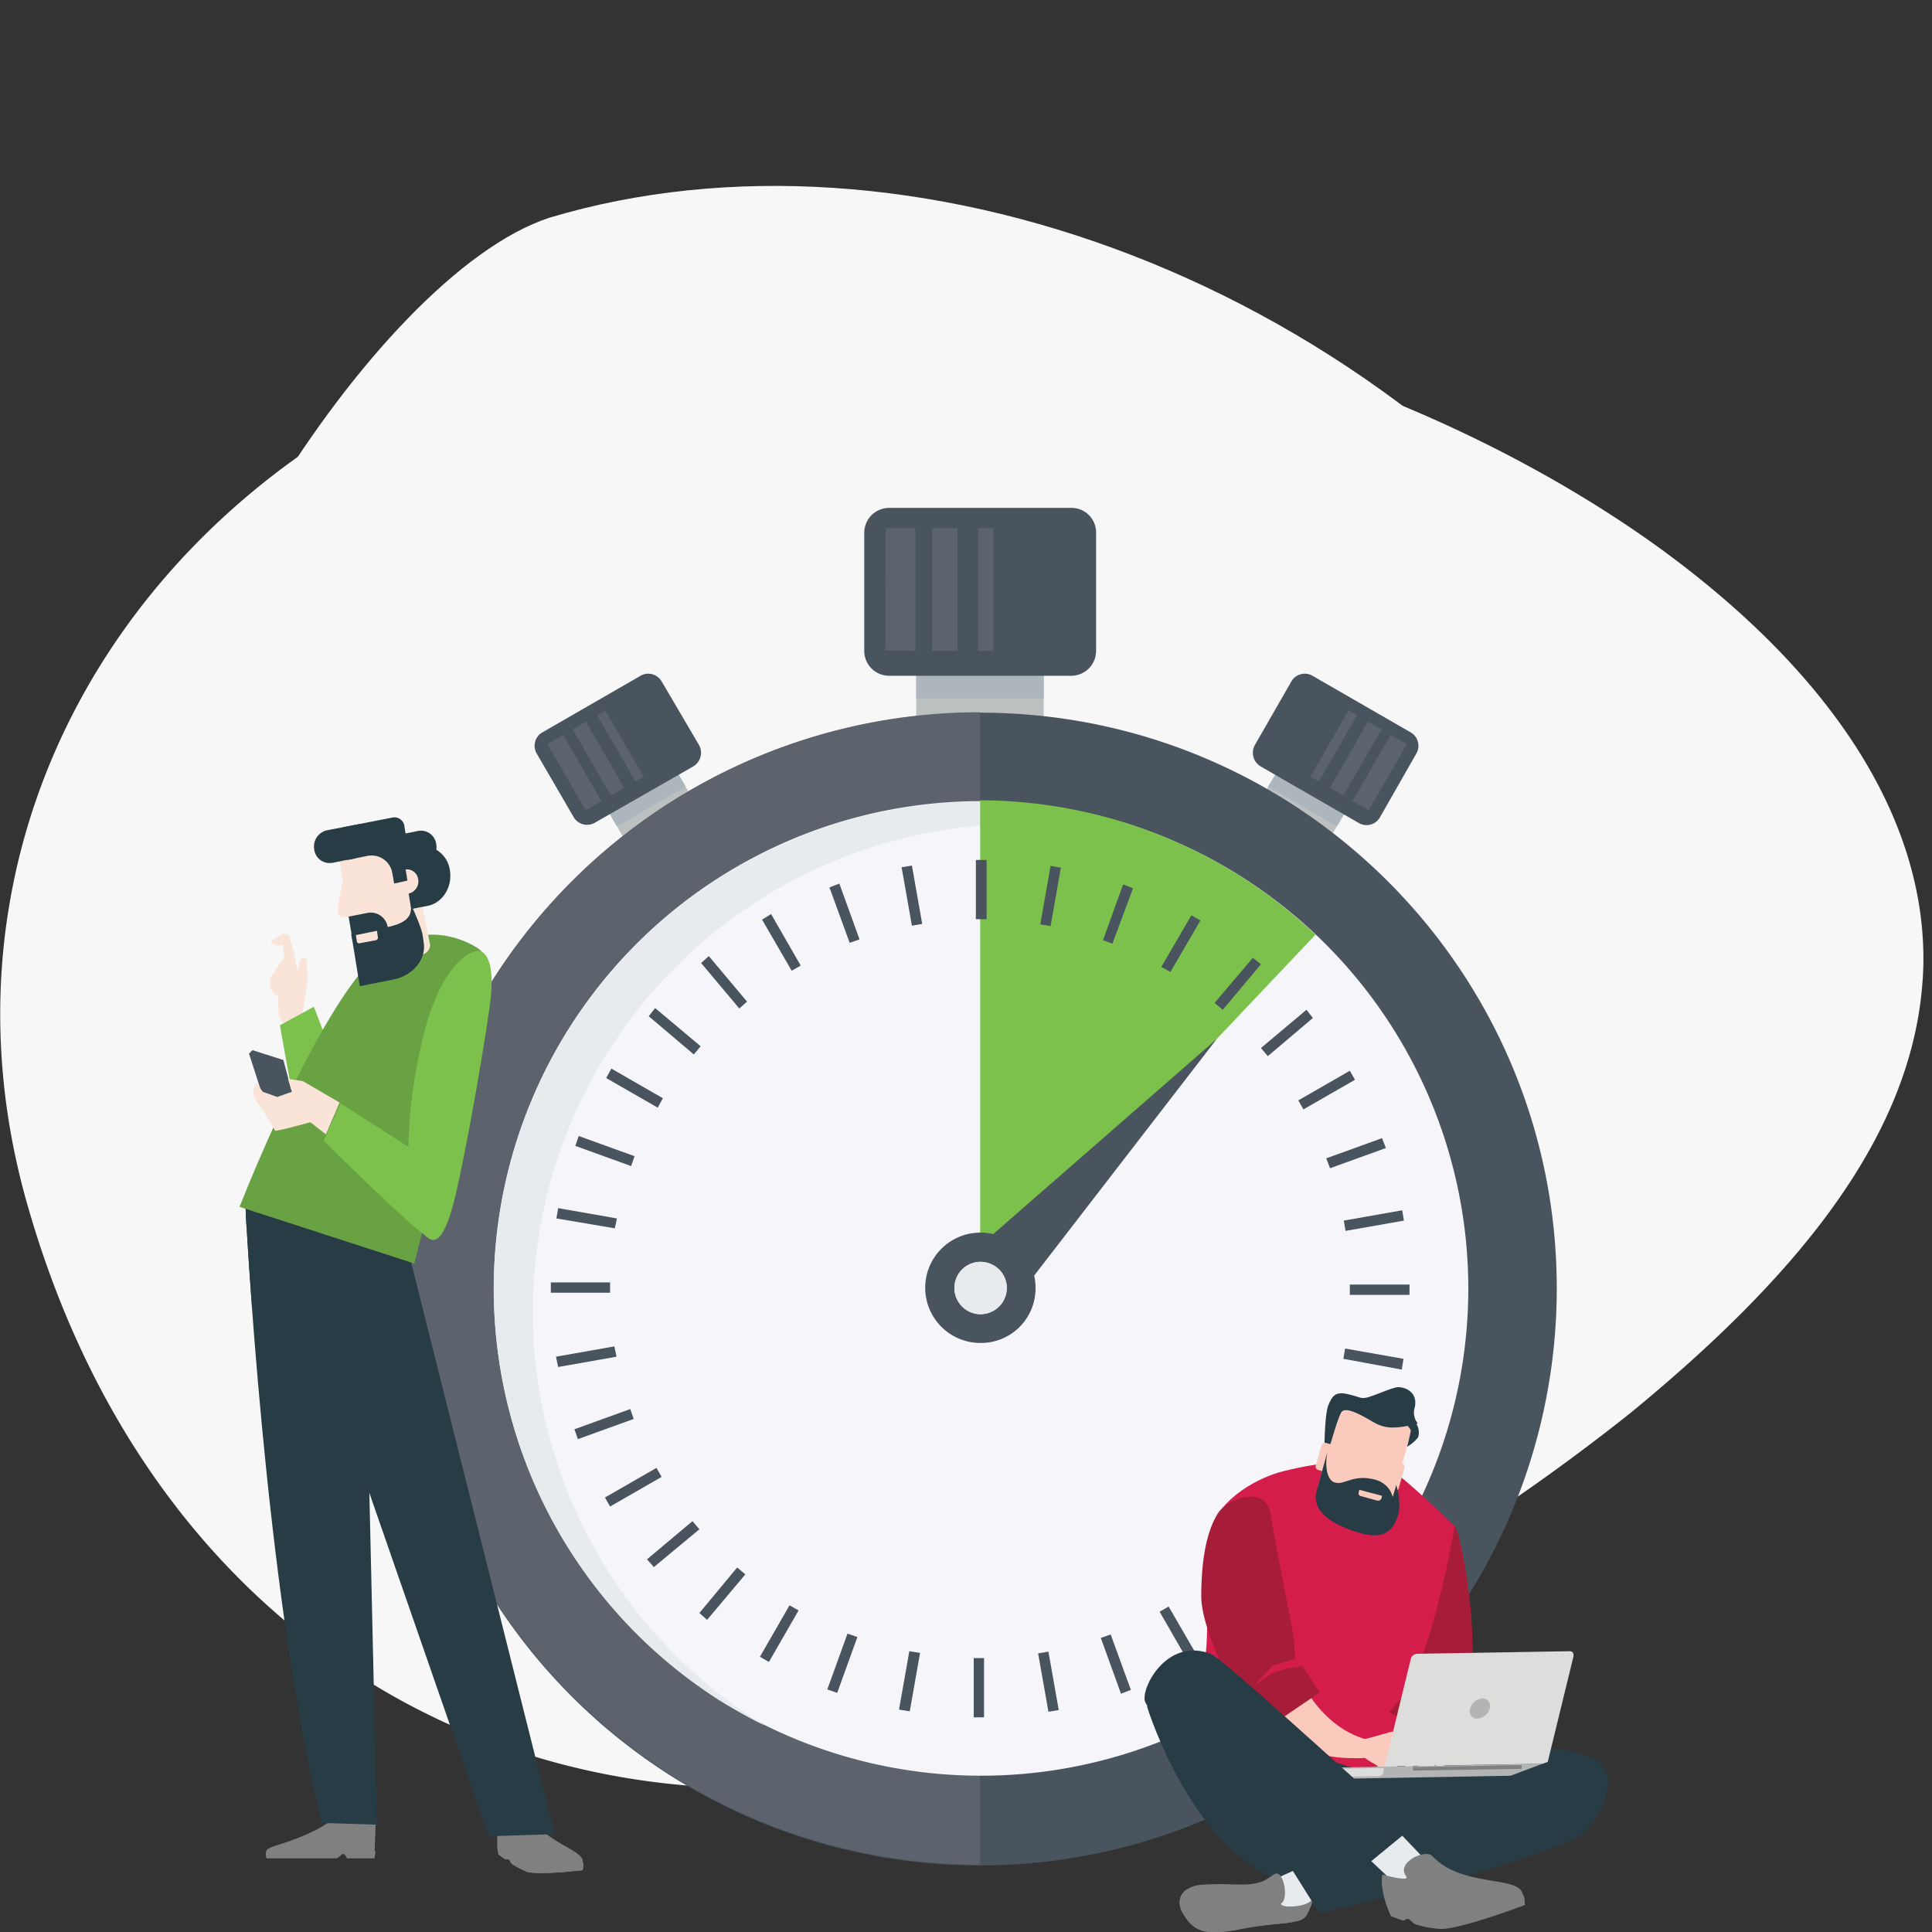 <svg xmlns="http://www.w3.org/2000/svg" viewBox="0 0 450 450"><rect x="0" y="0" width="450" height="450" fill="#333333" stroke="none"/><defs><style>.cls-1{isolation:isolate;}.cls-2{fill:#f7f7f7;mix-blend-mode:multiply;}.cls-10,.cls-11,.cls-12,.cls-13,.cls-14,.cls-15,.cls-16,.cls-17,.cls-18,.cls-19,.cls-2,.cls-20,.cls-21,.cls-22,.cls-3,.cls-4,.cls-5,.cls-6,.cls-7,.cls-8,.cls-9{fill-rule:evenodd;}.cls-3{fill:#bcc0c1;}.cls-4{fill:#adb5bd;}.cls-5{fill:#49545e;}.cls-6{fill:#5d636d;}.cls-7{fill:#f5f5fa;}.cls-8{fill:#e8ebee;}.cls-9{fill:#e3e6ea;}.cls-10{fill:#7cc14c;}.cls-11{fill:#d41d4b;}.cls-12{fill:#a71d39;}.cls-13{fill:#d9d8c6;}.cls-14{fill:#c2d0e0;}.cls-15{fill:#e2eaf0;}.cls-16{fill:#facbbc;}.cls-17{fill:#283c46;}.cls-18{fill:#b3b4b5;}.cls-19{fill:#dddddc;}.cls-20{fill:gray;}.cls-21{fill:#fae4d7;}.cls-22{fill:#68a243;}</style></defs><title>illustration-artboards24-13</title><g class="cls-1"><g id="Layer_1" data-name="Layer 1"><path id="Fill-1" class="cls-2" d="M6.7,281.7C32,369.1,98.8,416.5,175,416.5h0a201,201,0,0,0,66.9-11.8h0C294.1,388,342,359.2,379.9,329h0c37.5-30.8,64.7-62.9,67.8-99.2h0c.2-2.2.3-4.3.3-6.5h0v-.2c-.1-33.7-22.2-67.2-62.5-96.2h0C342.8,96.4,279.5,71,209.3,69.1h0c-4.7-.2-9.3-.4-13.8-.4h0C59.7,68.7-25,173.6,6.7,281.7"/><path class="cls-2" d="M95.3,365.3C61.3,325.7,38,256.4,32.8,209.2,27.7,159.6,86.7,64.2,128,50.7c82.8-24.8,193.3,13.5,257,103.9,33.1,43.3,41.6,86.3,32.8,109.2-8.9,25.2-41.9,55.2-82.1,75.6C253.9,374.8,163.1,451.1,95.3,365.3Z"/><polygon class="cls-3" points="213.4 179.6 243.1 179.6 243.1 147.9 213.4 147.9 213.4 179.6"/><polygon id="Fill-2" class="cls-4" points="243.1 162.7 213.4 162.7 213.4 147.9 243.1 147.9 243.1 162.7"/><path id="Fill-3" class="cls-5" d="M255.3,151.6a5.8,5.8,0,0,1-5.8,5.8H207.1a5.8,5.8,0,0,1-5.8-5.8h0V124.1a5.8,5.8,0,0,1,5.8-5.8h42.4a5.72,5.72,0,0,1,5.8,5.7h0v27.6Z"/><polygon id="Fill-5" class="cls-6" points="213.2 151.6 206.2 151.5 206.3 123 213.2 123 213.2 151.6"/><polygon id="Fill-7" class="cls-6" points="223 151.6 217.1 151.6 217.1 123 223 123 223 151.6"/><polygon id="Fill-9" class="cls-6" points="231.4 151.6 227.8 151.6 227.8 123 231.4 123 231.4 151.6"/><polygon id="Fill-11" class="cls-3" points="165 192.4 149 201.6 139.1 184.5 155.1 175.3 165 192.4"/><polygon id="Fill-13" class="cls-4" points="159.7 183.2 143.7 192.5 139.1 184.5 155.1 175.3 159.7 183.2"/><path id="Fill-15" class="cls-5" d="M162.8,173.5a3.71,3.71,0,0,1-1.3,5h0l-22.9,13.1a3.62,3.62,0,0,1-5-1.3h0L125,175.5a3.59,3.59,0,0,1,1.3-4.9h0l22.9-13.2a3.59,3.59,0,0,1,4.9,1.3Z"/><polygon id="Fill-17" class="cls-6" points="140.1 186.6 136.4 188.7 127.5 173.3 131.2 171.2 140.1 186.6"/><polygon id="Fill-19" class="cls-6" points="145.4 183.5 142.3 185.3 133.4 169.9 136.5 168.1 145.4 183.5"/><polygon id="Fill-21" class="cls-6" points="149.9 180.9 148 182 139.1 166.6 141 165.5 149.9 180.9"/><polygon id="Fill-23" class="cls-3" points="290.1 192.4 306.1 201.6 316 184.5 300 175.3 290.1 192.4"/><polygon id="Fill-25" class="cls-4" points="295.4 183.2 311.4 192.5 316 184.5 300 175.3 295.4 183.2"/><path id="Fill-27" class="cls-5" d="M292.3,173.5a3.71,3.71,0,0,0,1.3,5h0l22.9,13.2a3.59,3.59,0,0,0,4.9-1.3h0l8.5-14.9a3.59,3.59,0,0,0-1.3-4.9h0l-22.9-13.2a3.59,3.59,0,0,0-4.9,1.3h0Z"/><polygon id="Fill-29" class="cls-6" points="315 186.6 318.8 188.7 327.7 173.3 323.9 171.2 315 186.6"/><polygon id="Fill-31" class="cls-6" points="309.8 183.5 312.9 185.3 321.8 169.9 318.6 168.1 309.8 183.5"/><polygon id="Fill-33" class="cls-6" points="305.2 180.9 307.2 182 316.1 166.6 314.1 165.5 305.2 180.9"/><path id="Fill-35" class="cls-5" d="M362.6,300.1a134.4,134.4,0,0,1-268.8,0h0C93.9,226,154.1,166,228.3,166s134.3,60.1,134.3,134.1"/><path id="Fill-37" class="cls-6" d="M228.3,434.3c-74.2,0-134.4-60.1-134.4-134.2A134.26,134.26,0,0,1,228.3,165.9"/><path id="Fill-39" class="cls-7" d="M342,300.1A113.5,113.5,0,1,1,228.7,186.6,113.59,113.59,0,0,1,342,300.1"/><path id="Fill-41" class="cls-8" d="M124.1,305.4a113.72,113.72,0,0,1,114-113.5,112.32,112.32,0,0,1,50,11.7A113.54,113.54,0,0,0,167.5,396a120.3,120.3,0,0,0,10.6,5.9,113.21,113.21,0,0,1-54-96.5"/><path id="Fill-45" class="cls-9" d="M228.3,192.4c3.1-.3,6.3-.4,9.5-.4A113.48,113.48,0,0,1,288,203.7l-.2-.1c-.6-.4-1.2-.7-1.8-1.1-.8-.5-1.6-.9-2.4-1.4s-1.3-.7-1.9-1.1c-1.2-.7-2.4-1.3-3.7-1.9-.6-.3-1.3-.6-2-.9s-1.6-.8-2.5-1.1a22,22,0,0,1-2.1-.9l-3-1.2-2.4-.9c-1.1-.4-2.2-.8-3.3-1.1l-1.9-.6c-1.1-.3-2.2-.6-3.2-.9l-1.5-.4c-1.5-.4-3.1-.7-4.6-1l-1.5-.3c-1.2-.2-2.4-.5-3.7-.7L245,188l-4.9-.6-1-.1-4.2-.3-1.4-.1c-1.7-.1-3.4-.1-5.2-.1h0Z"/><path id="Fill-43" class="cls-10" d="M306.4,217.7a114,114,0,0,0-78.1-31.3V300.2"/><path id="Fill-85" class="cls-5" d="M228.4,306.1a6.1,6.1,0,1,1,6.1-6.1h0a6.12,6.12,0,0,1-6.1,6.1h0m12.8-6.1a12.85,12.85,0,1,0-12.9,12.8h0A12.72,12.72,0,0,0,241.2,300"/><path id="Fill-89" class="cls-8" d="M228.4,306.1a6.1,6.1,0,1,1,6.1-6.1h0a6.12,6.12,0,0,1-6.1,6.1h0"/><polygon id="Fill-87" class="cls-5" points="283.4 242 239.8 298.5 229.9 288.7 283.4 242"/><g id="Group-84"><polygon id="Fill-49" class="cls-5" points="214.8 215.2 212.4 215.6 210 202 212.4 201.6 214.8 215.2"/><polygon id="Fill-50" class="cls-5" points="200.2 218.8 197.9 219.6 193.2 206.7 195.5 205.8 200.2 218.8"/><polygon id="Fill-51" class="cls-5" points="186.5 224.9 184.4 226.1 177.5 214.2 179.6 212.9 186.5 224.9"/><polygon id="Fill-52" class="cls-5" points="174 233.3 172.2 234.9 163.3 224.3 165.1 222.7 174 233.3"/><polygon id="Fill-53" class="cls-5" points="163.2 243.7 161.6 245.6 151.1 236.7 152.6 234.8 163.2 243.7"/><polygon id="Fill-54" class="cls-5" points="154.4 255.8 153.2 258 141.2 251.1 142.4 248.9 154.4 255.8"/><polygon id="Fill-55" class="cls-5" points="147.8 269.3 147 271.6 134 266.9 134.8 264.6 147.8 269.3"/><polygon id="Fill-56" class="cls-5" points="143.7 283.8 143.2 286.1 129.6 283.8 130 281.4 143.7 283.8"/><polygon id="Fill-57" class="cls-5" points="142.1 298.7 142.1 301.1 128.3 301.1 128.3 298.7 142.1 298.7"/><polygon id="Fill-58" class="cls-5" points="143.1 313.6 143.6 316 130 318.4 129.5 316 143.1 313.6"/><polygon id="Fill-59" class="cls-5" points="146.8 328.2 147.6 330.5 134.6 335.2 133.8 332.9 146.8 328.2"/><polygon id="Fill-60" class="cls-5" points="152.9 341.9 154.1 344 142.1 350.9 140.9 348.8 152.9 341.9"/><polygon id="Fill-61" class="cls-5" points="161.3 354.3 162.9 356.2 152.3 365 150.7 363.2 161.3 354.3"/><polygon id="Fill-62" class="cls-5" points="171.7 365.1 173.6 366.7 164.7 377.3 162.9 375.7 171.7 365.1"/><polygon id="Fill-63" class="cls-5" points="183.9 373.9 186 375.1 179.1 387.1 177 385.9 183.9 373.9"/><polygon id="Fill-64" class="cls-5" points="197.4 380.5 199.7 381.3 195 394.3 192.7 393.5 197.4 380.5"/><polygon id="Fill-65" class="cls-5" points="211.8 384.6 214.3 385 211.9 398.6 209.4 398.2 211.8 384.6"/><polygon id="Fill-66" class="cls-5" points="226.8 386.2 229.2 386.2 229.2 400 226.8 400 226.8 386.2"/><polygon id="Fill-67" class="cls-5" points="241.8 385.1 244.2 384.7 246.6 398.3 244.2 398.7 241.8 385.1"/><polygon id="Fill-68" class="cls-5" points="256.4 381.5 258.7 380.7 263.4 393.6 261.1 394.5 256.4 381.5"/><polygon id="Fill-69" class="cls-5" points="270.1 375.4 272.2 374.2 279.1 386.1 277 387.4 270.1 375.4"/><polygon id="Fill-70" class="cls-5" points="282.5 367 284.4 365.4 293.3 376 291.4 377.6 282.5 367"/><polygon id="Fill-71" class="cls-5" points="293.3 356.6 294.9 354.7 305.5 363.6 303.9 365.5 293.3 356.6"/><polygon id="Fill-72" class="cls-5" points="302.2 344.4 303.4 342.3 315.4 349.2 314.1 351.4 302.2 344.4"/><polygon id="Fill-73" class="cls-5" points="308.8 331 309.6 328.7 322.6 333.4 321.7 335.7 308.8 331"/><polygon id="Fill-74" class="cls-5" points="312.9 316.5 313.3 314.1 326.9 316.5 326.5 319 312.9 316.5"/><polygon id="Fill-75" class="cls-5" points="314.4 301.6 328.3 301.6 328.3 299.2 314.4 299.2 314.4 301.6"/><polygon id="Fill-76" class="cls-5" points="313.4 286.7 313 284.3 326.6 281.9 327 284.3 313.4 286.7"/><polygon id="Fill-77" class="cls-5" points="309.8 272.1 308.9 269.8 321.9 265.1 322.8 267.4 309.8 272.1"/><polygon id="Fill-78" class="cls-5" points="303.6 258.4 302.4 256.3 314.4 249.4 315.6 251.5 303.6 258.4"/><polygon id="Fill-47" class="cls-5" points="227.3 214.1 229.8 214.1 229.8 200.3 227.3 200.3 227.3 214.1"/><polygon id="Fill-79" class="cls-5" points="295.3 246 293.7 244.1 304.3 235.2 305.8 237.1 295.3 246"/><polygon id="Fill-80" class="cls-5" points="284.8 235.2 282.9 233.6 291.8 223.1 293.7 224.6 284.8 235.2"/><polygon id="Fill-81" class="cls-5" points="272.6 226.4 270.5 225.2 277.5 213.2 279.6 214.4 272.6 226.4"/><polygon id="Fill-82" class="cls-5" points="259.1 219.8 256.9 219 261.6 206 263.9 206.9 259.1 219.8"/><polygon id="Fill-83" class="cls-5" points="244.7 215.7 242.3 215.3 244.7 201.7 247.1 202.1 244.7 215.7"/></g><path id="Fill-162" class="cls-11" d="M298.8,342.7c-5.2,1.3-14.8,6-16.8,13.9-3,12,3,29.5-6.5,46.8-3,5.5,52.8,12.8,52.8,12.8l10.8-60.5s-13.5-13.1-16.2-14c-5.8-1.8-13.7-1.6-24.1,1"/><path id="Fill-164" class="cls-12" d="M339.1,355.8c2,4.8,6.8,33.6,1.4,40.4-.6.8,2.8,2,2.2,5.6-.1.6-1.1,3.5-1.1,3.5l-4.5,1.2-13.5-7.7,2.6-3.1h1.2a2.43,2.43,0,0,0,.8-2.4c-.3-1.3,3.1-3.5,8.2-25.8,1.6-6.7,2.3-12.8,2.7-11.7"/><path id="Fill-166" class="cls-13" d="M333.9,394.8l-4-.9-1.6-.2a3.38,3.38,0,0,1-.9,1.9l3.1.1,3.6.8,4.4,2.5Z"/><path id="Fill-168" class="cls-14" d="M328.2,398.5a11.39,11.39,0,0,1,5.7,1.6c2,1.2,3.8,3.9,2,5.4a27.77,27.77,0,0,1-4.7,2.8c0-.1-7,.1-3-9.8"/><path id="Fill-170" class="cls-15" d="M335.9,405.5l-1.9-.4s-6.5-.6-7.4-.1-3.9,2.5-3.9,2.5l-.6.5a3,3,0,0,0,3.4-.5c2-1.4,2.1-.3,2.1-.3l-.3,1.7v2.2l-.3.9s-.3.5-.1.7a1.31,1.31,0,0,0,1.2.3l2-3.4.5,3.7a1.15,1.15,0,0,0,.9.6c.6.1.6,0,.6,0l.5-.9a.68.68,0,0,0,.4.6,1.68,1.68,0,0,0,1.2.3L334,410l.8,2a1.15,1.15,0,0,0,.9.6l.8.2Z"/><path id="Fill-172" class="cls-16" d="M302.4,390.2s4.7,11.9,16,15c2,.6,3.1,2.7,2.2,3.3-1.2.9-2.9,1.1-5.7,1-5.9,0-13.9-1.8-19.5-7.2-8.2-8-10.8-11.5-10-15.6s17,3.4,17,3.5"/><path id="Fill-174" class="cls-12" d="M283.6,352.6c-2.4,3.9-3.8,10.2-3.8,19.2,0,7,6,18.4,7,21.9.2.6.5,3.1.5,3.1l6.7,6.5,13.4-9.1-4.1-6.2-1.2.1a19.73,19.73,0,0,1-.6-4.8c.2-1.3-3.7-19.3-5.6-30.9-1.2-6.4-10-3.6-12.3.2"/><path id="Fill-176" class="cls-11" d="M296.4,388l3.9-1.2,1.6-.4a2.94,2.94,0,0,0,1,1.8l-3.1.4-3.5,1.1-4.2,2.9Z"/><path id="Fill-178" class="cls-16" d="M317.5,405.2l6.8-1.9s2,2.6,1.6,3.2,0,4.5,0,4.5l-3.3,2.8-2.7-.9s-.2-1.2.7-1.3-.6-.8-1.1-1.1-4.4-2.2-2-5.3"/><path id="Fill-182" class="cls-16" d="M323.9,350.7a2.73,2.73,0,0,1-3.3,1.9l-11.7-3.2a2.73,2.73,0,0,1-1.9-3.3h0l4.8-17.3a2.73,2.73,0,0,1,3.3-1.9l11.7,3.2a2.73,2.73,0,0,1,1.9,3.3h0Z"/><path id="Fill-184" class="cls-17" d="M327.7,337a9.22,9.22,0,0,0,2.6-2.2,3.83,3.83,0,0,0-.8-3.7c-1.1-1.1-2.6,0-2.6,0s1.8,1.7,1.7,2.2-.8,3.7-.9,3.7"/><path id="Fill-186" class="cls-17" d="M308.5,336.3s.1-7.1.9-9,1.5-3.1,3.9-2.7c3.6.7,3.5,1.4,5.5.8s5.9-2.4,7-2.3c1.9.1,4.5,1.4,3.7,4.8a3.91,3.91,0,0,0,.7,3.6c-.2.3-1,.4-2.2.6-3.7.7-5.7.5-8-.8s-6.6-4-7.6-2.3-2.4,7.4-2.7,7.7-.9,0-1.2-.4"/><path id="Fill-188" class="cls-16" d="M310.7,342.5a.8.8,0,0,1-1.1.6h0l-2.5-.7a.8.8,0,0,1-.6-1.1h0l1.3-4.6a.86.86,0,0,1,1.1-.6l2.5.7a.86.86,0,0,1,.6,1.1h0Z"/><path id="Fill-190" class="cls-16" d="M325.8,346.6a.8.8,0,0,1-1.1.6l-2.5-.7a.8.8,0,0,1-.6-1.1h0l1.3-4.6a.8.8,0,0,1,1.1-.6l2.5.7a.8.8,0,0,1,.6,1.1h0Z"/><path id="Fill-192" class="cls-17" d="M309.2,338.1s-1.9,6.8-2.5,9.1c-.6,2-1,6.8,10.6,10,6.9,1.9,8-3.2,8.5-4.9a14,14,0,0,0-.6-6.4l-.8,2.8a5.63,5.63,0,0,0-3.9-4c-5.3-1.5-7.3,1.3-9.6.6-1.8-.5-2.4-3.8-1.7-7.2"/><path id="Fill-194" class="cls-16" d="M317.1,348.5l3.6,1a.86.86,0,0,0,1.1-.6l.1-.5-5.3-1.4-.1.5a.69.69,0,0,0,.6,1h0"/><path id="Fill-196" class="cls-17" d="M374.1,417.6c-1.7,4.6-30.8,21.5-40.6,20.5l-29.4,1.4c-25-3.1-36.9-41.9-36.9-41.9,1-9.8,25.7,4.4,34.5,8.8,13.9,6.9,22.7,7.3,22.7,7.3,9.3,1,20.1-6.2,31.9-6.5,12.8-.3,20.4,3.1,17.8,10.4"/><path id="Fill-198" class="cls-18" d="M310,412.9h0v-1.2l50.7-.9V412h0l-.1.2c-.6,1.1-1.8,1.3-3.1,1.3l-44.1.8c-1.3,0-2.5-.1-3.2-1.2Z"/><path id="Fill-200" class="cls-19" d="M322.2,412.9h0l-.1.2a1.34,1.34,0,0,1-.7.6l-7.7.1c-1.3,0-2.4-.1-3-1l-.1-.2h0V412l11.7-.2Z"/><polygon id="Fill-202" class="cls-20" points="329.1 412.4 354.4 412 354.4 411.1 329.1 411.6 329.1 412.4"/><path id="Fill-204" class="cls-19" d="M322.5,411.4l6.1-25a1.59,1.59,0,0,1,1.5-1.2l35.5-.6a.82.82,0,0,1,.9.8v.4l-6.1,25Z"/><path id="Fill-206" class="cls-18" d="M342.4,398a1.79,1.79,0,0,0,1,2.2h0a1.48,1.48,0,0,0,.7.1,3.19,3.19,0,0,0,2.9-2.4,1.75,1.75,0,0,0-1.1-2.2,1.7,1.7,0,0,0-.7-.1,3.2,3.2,0,0,0-2.8,2.4"/><path id="Fill-208" class="cls-8" d="M299.5,445.9c3.5.6,6.2-3.5,6.2-3.5l9.1-7.1-1.9-4.8-17.6,7.9c-.1,0,.7,6.9,4.2,7.5"/><path id="Fill-210" class="cls-20" d="M305.8,442.2a6.15,6.15,0,0,1-.7,2.3c-.7,1.9-1.5,2.5-2.4,2.8-3.4,1-5.8.5-14,2.1s-10.6.4-13-3.4.1-6.7,4.1-7c5.8-.4,9,.2,11.9-.2,3.1-.5,3.3-1.2,5.2-2.3s3.3,5.2,1.7,6.7c-1.5,1.2,5.9,1.4,7.2-1"/><path id="Fill-212" class="cls-20" d="M304,445.8c-3.4,1-5.8.5-14,2.1s-10.6.4-13-3.4a4.31,4.31,0,0,1-.5-4.5c-1.8,1.2-2.4,3.4-.8,5.9,2.4,3.8,4.8,4.9,13,3.4s10.6-1,14-2a3.2,3.2,0,0,0,1.9-1.7,1.42,1.42,0,0,1-.6.2"/><path id="Fill-222" class="cls-17" d="M300.2,434.3s62.3-25.6,65.8-25.6c12-.1,9.3,12,3.2,17.8-7.2,6.7-61.9,19.1-61.9,19.1Z"/><polygon id="Fill-224" class="cls-8" points="324.9 438.7 307.9 422.6 315.1 415.5 333.7 435 324.9 438.7"/><path id="Fill-226" class="cls-17" d="M328.4,426.1s-43.3-39.6-46.2-40.8c-9.9-4-16,6.9-15.6,10.6.4,4.9,44.4,44.5,44.4,44.5Z"/><path id="Fill-228" class="cls-20" d="M354,440c1,.9,1.2,3.7,1.2,3.7s-14.4,5.5-19.5,5.6a24.42,24.42,0,0,1-6-1.1c-.4-.1-1.3-1.1-1.6-1.2-.7-.2-.9.5-1.4.3-.9-.3-1.8-.6-2.7-1-3-6.5-2-9.7-2-9.7s6.6,1.9,5.5.4c-2.4-3.2,4.5-6.4,6.1-4.7,6.1,6.6,17.5,5,20.4,7.7"/><path id="Fill-230" class="cls-20" d="M354.8,441.3c-4.4,1.8-13.8,5.4-15.6,5.5-7.6.5-12.9-2.2-16.5-3.8.4,1,.8,2.1,1.2,3.1.9.4,1.8.7,2.7,1,.6.2.8-.5,1.4-.3.4.1,1.2,1.1,1.6,1.2a24.42,24.42,0,0,0,6,1.1c5.1-.1,19.5-5.6,19.5-5.6a4.49,4.49,0,0,0-.3-2.2"/><path id="Fill-91" class="cls-20" d="M87.5,425l-.3,7.8H80.8s-.4-1-.9-1-1,1-1.7,1H62.1s-.3-1.5.1-2a7.22,7.22,0,0,1,2-.9c3.3-1,12.7-4.2,14.3-7.6,1.9-4.2,9,2.7,9,2.7"/><path id="Fill-93" class="cls-20" d="M62,431.2a2.92,2.92,0,0,0,.1,1.6H78.3c.6,0,1.2-1,1.7-1s.9,1,.9,1h6.3l.3-1.6Z"/><path id="Fill-101" class="cls-20" d="M135.6,432.9a5,5,0,0,1,.1,2.7s-9.8,1.2-12.9.4a23.13,23.13,0,0,1-3.5-1.8c-.2-.1-.6-1-.8-1.1-.4-.2-.6.2-.9-.1a14.31,14.31,0,0,1-1.5-1.1c-.8-4.9.3-6.9.3-6.9s6.3-3.1,7.8-.9c3.6,4.9,9.9,6.4,11.4,8.8"/><path id="Fill-103" class="cls-20" d="M135.9,434c-3,.4-9.3,1.3-10.5,1-4.8-1-7.6-3.7-9.6-5.4a9.08,9.08,0,0,0,.3,2.3,14.31,14.31,0,0,0,1.5,1.1c.3.2.5-.2.9.1.2.1.6,1,.8,1.1a23.13,23.13,0,0,0,3.5,1.8c3.2.8,12.9-.4,12.9-.4a8.75,8.75,0,0,0,.2-1.6"/><path id="Fill-111" class="cls-21" d="M70.2,237.5l1-6,.4-3.4-.2-4.6s-1.4-1.8-2,2.5c-.1.7-1-4.5-1-4.5l-1.1-3.6-1.3-.5-2.9,1.8s.3,1.6,2.7.8c.2-.1.4,3,.4,3l-3.1,4.5s-.6,2.4.3,3.4l.9,1,.4-.4.2,4.6a3.74,3.74,0,0,0,1.9,2.5c1.5.7.7,2.4.7,2.4Z"/><path id="Fill-113" class="cls-10" d="M76.4,272.3S82.5,260,81,255.5s-7.9-21-7.9-21l-7.9,4.3s5.6,32.5,7.3,34.7,3.4-.5,3.9-1.2"/><path id="Fill-115" class="cls-17" d="M74.9,424.6l12.9.4L84.7,289.5l-27.5-8.2s4.3,88.4,17.7,143.3"/><polygon id="Fill-117" class="cls-17" points="95.3 292.2 129.2 427.2 113.8 427.7 63.9 284 95.3 292.2"/><path id="Fill-119" class="cls-17" d="M84.7,290.5l-2.2-1.6-25.3-7.6s.4,9,1.5,23l26.7,15.4Z"/><path id="Fill-121" class="cls-17" d="M95.4,292.6l-.1-.5-15.4-4-22.7-6.8s.1,1.6.2,4.5Z"/><g id="Group-125"><path id="Fill-123" class="cls-22" d="M111.2,220.8s-14.8-10.4-28.1,6.9-27.3,53.4-27.3,53.4l40.7,13.2,13.2-52.5s7.4-17.6,1.5-21"/></g><path id="Fill-126" class="cls-10" d="M111.4,221.5s4.6-.5,2.6,13.4-6.8,40.8-9,47.6c-.6,1.7-2.8,9.5-6.3,4.8s-5.9-23.1.1-46.8c3.9-15.2,10.2-19,12.6-19"/><polygon id="Fill-128" class="cls-5" points="58.8 244.6 58 245.4 61 254.7 66.8 256.4 68.2 255.2 66 246.9 58.8 244.6"/><path id="Fill-130" class="cls-21" d="M79.1,256.8l-8.6-5-3.4-.5.9,3-3.4,1.2-3.4-1.2-1.6-2.2-.7,2.5a7,7,0,0,0,1.1,2.3c.9,1,4.1,6.5,4.1,6.5l2.5-.5,5.7-1.5,3.6,2.8Z"/><path id="Fill-132" class="cls-10" d="M102.6,285s-1.8-13.9-5.5-16.5S79.3,257,79.3,257l-3.9,8.7s22.3,22.2,24.9,22.8,2.3-2.6,2.3-3.5"/><path id="Fill-134" class="cls-21" d="M98,222.4,91.8,224l-3.7-17.4,8.8-2.3,3.3,15.8A2.45,2.45,0,0,1,98,222.4Z"/><path id="Fill-136" class="cls-17" d="M81.9,200.5a3.57,3.57,0,0,0,3.9,3.1h.1L98.8,201a3.79,3.79,0,0,0,2.8-4.4,3.57,3.57,0,0,0-3.9-3.1h-.1l-12.9,2.6a3.73,3.73,0,0,0-2.8,4.4"/><path id="Fill-138" class="cls-17" d="M85.3,206.6a6.47,6.47,0,0,0,7.5,5.7l6.8-1.3c3.5-.7,5.8-4.4,5.2-8.2a6.54,6.54,0,0,0-7.5-5.7l-6.8,1.4c-3.5.6-5.8,4.3-5.2,8.1"/><path id="Fill-140" class="cls-21" d="M82.1,218.8,78.5,197c-.6-3.5,2.6-.5,5.7-1.1l3-.6a5.81,5.81,0,0,1,6.7,5.2L96.5,216Z"/><path id="Fill-142" class="cls-21" d="M92.3,205.8a2.64,2.64,0,0,0,2.8,2.3h.2a2.9,2.9,0,0,0,2.1-3.3,2.64,2.64,0,0,0-2.8-2.3h-.2a2.81,2.81,0,0,0-2.1,3.3"/><path id="Fill-144" class="cls-21" d="M82.6,211.6a1.65,1.65,0,0,1-1.1,1.9l-1.2.2a1.62,1.62,0,0,1-1.7-1.3v-.1s1.2-8.8,2-8.9a2.85,2.85,0,0,1,.8,1.4Z"/><path id="Fill-146" class="cls-17" d="M89.9,216c5.7-1.1,6-3.2,5.8-5.4,0,0,2.4,5.2,2.7,7l.3,2c.6,3.8-2.5,7.6-6.9,8.5l-8,1.6-1.6-9.8-.4-2.3Z"/><path id="Fill-148" class="cls-17" d="M81.2,213.5l4.6-.9a4,4,0,0,1,4.5,3.3h0v1.3l-8.2,1.6Z"/><path id="Fill-150" class="cls-21" d="M87.8,216.8l.2,1.4a.62.62,0,0,1-.5.8l-3.7.7a.54.54,0,0,1-.7-.5h0l-.2-1.4Z"/><path id="Fill-152" class="cls-17" d="M79.8,192.7l11.7-2.3a2.37,2.37,0,0,1,2.7,2h0v.1l.8,5-14,2.8Z"/><path id="Fill-154" class="cls-17" d="M73.2,197.9a3.57,3.57,0,0,0,3.9,3.1h.2l7.9-1.6A3.79,3.79,0,0,0,88,195a3.57,3.57,0,0,0-3.9-3.1H84l-7.9,1.5a3.88,3.88,0,0,0-2.9,4.5"/><polygon id="Fill-156" class="cls-17" points="90.2 196.6 93.4 195.9 94.9 205.1 91.8 205.8 90.2 196.6"/><polygon id="Fill-158" class="cls-17" points="82.5 194 91.8 192.2 93.6 203 84.2 204.8 82.5 194"/><path id="Fill-160" class="cls-21" d="M91.4,203.6a4.85,4.85,0,0,0-5.4-4.3h-.2l-2.4.5c-2.6.5-3.6,3.1-3.2,6a4.85,4.85,0,0,0,5.4,4.3h.2l1.7-.3a5.5,5.5,0,0,0,3.9-6.2"/></g></g></svg>